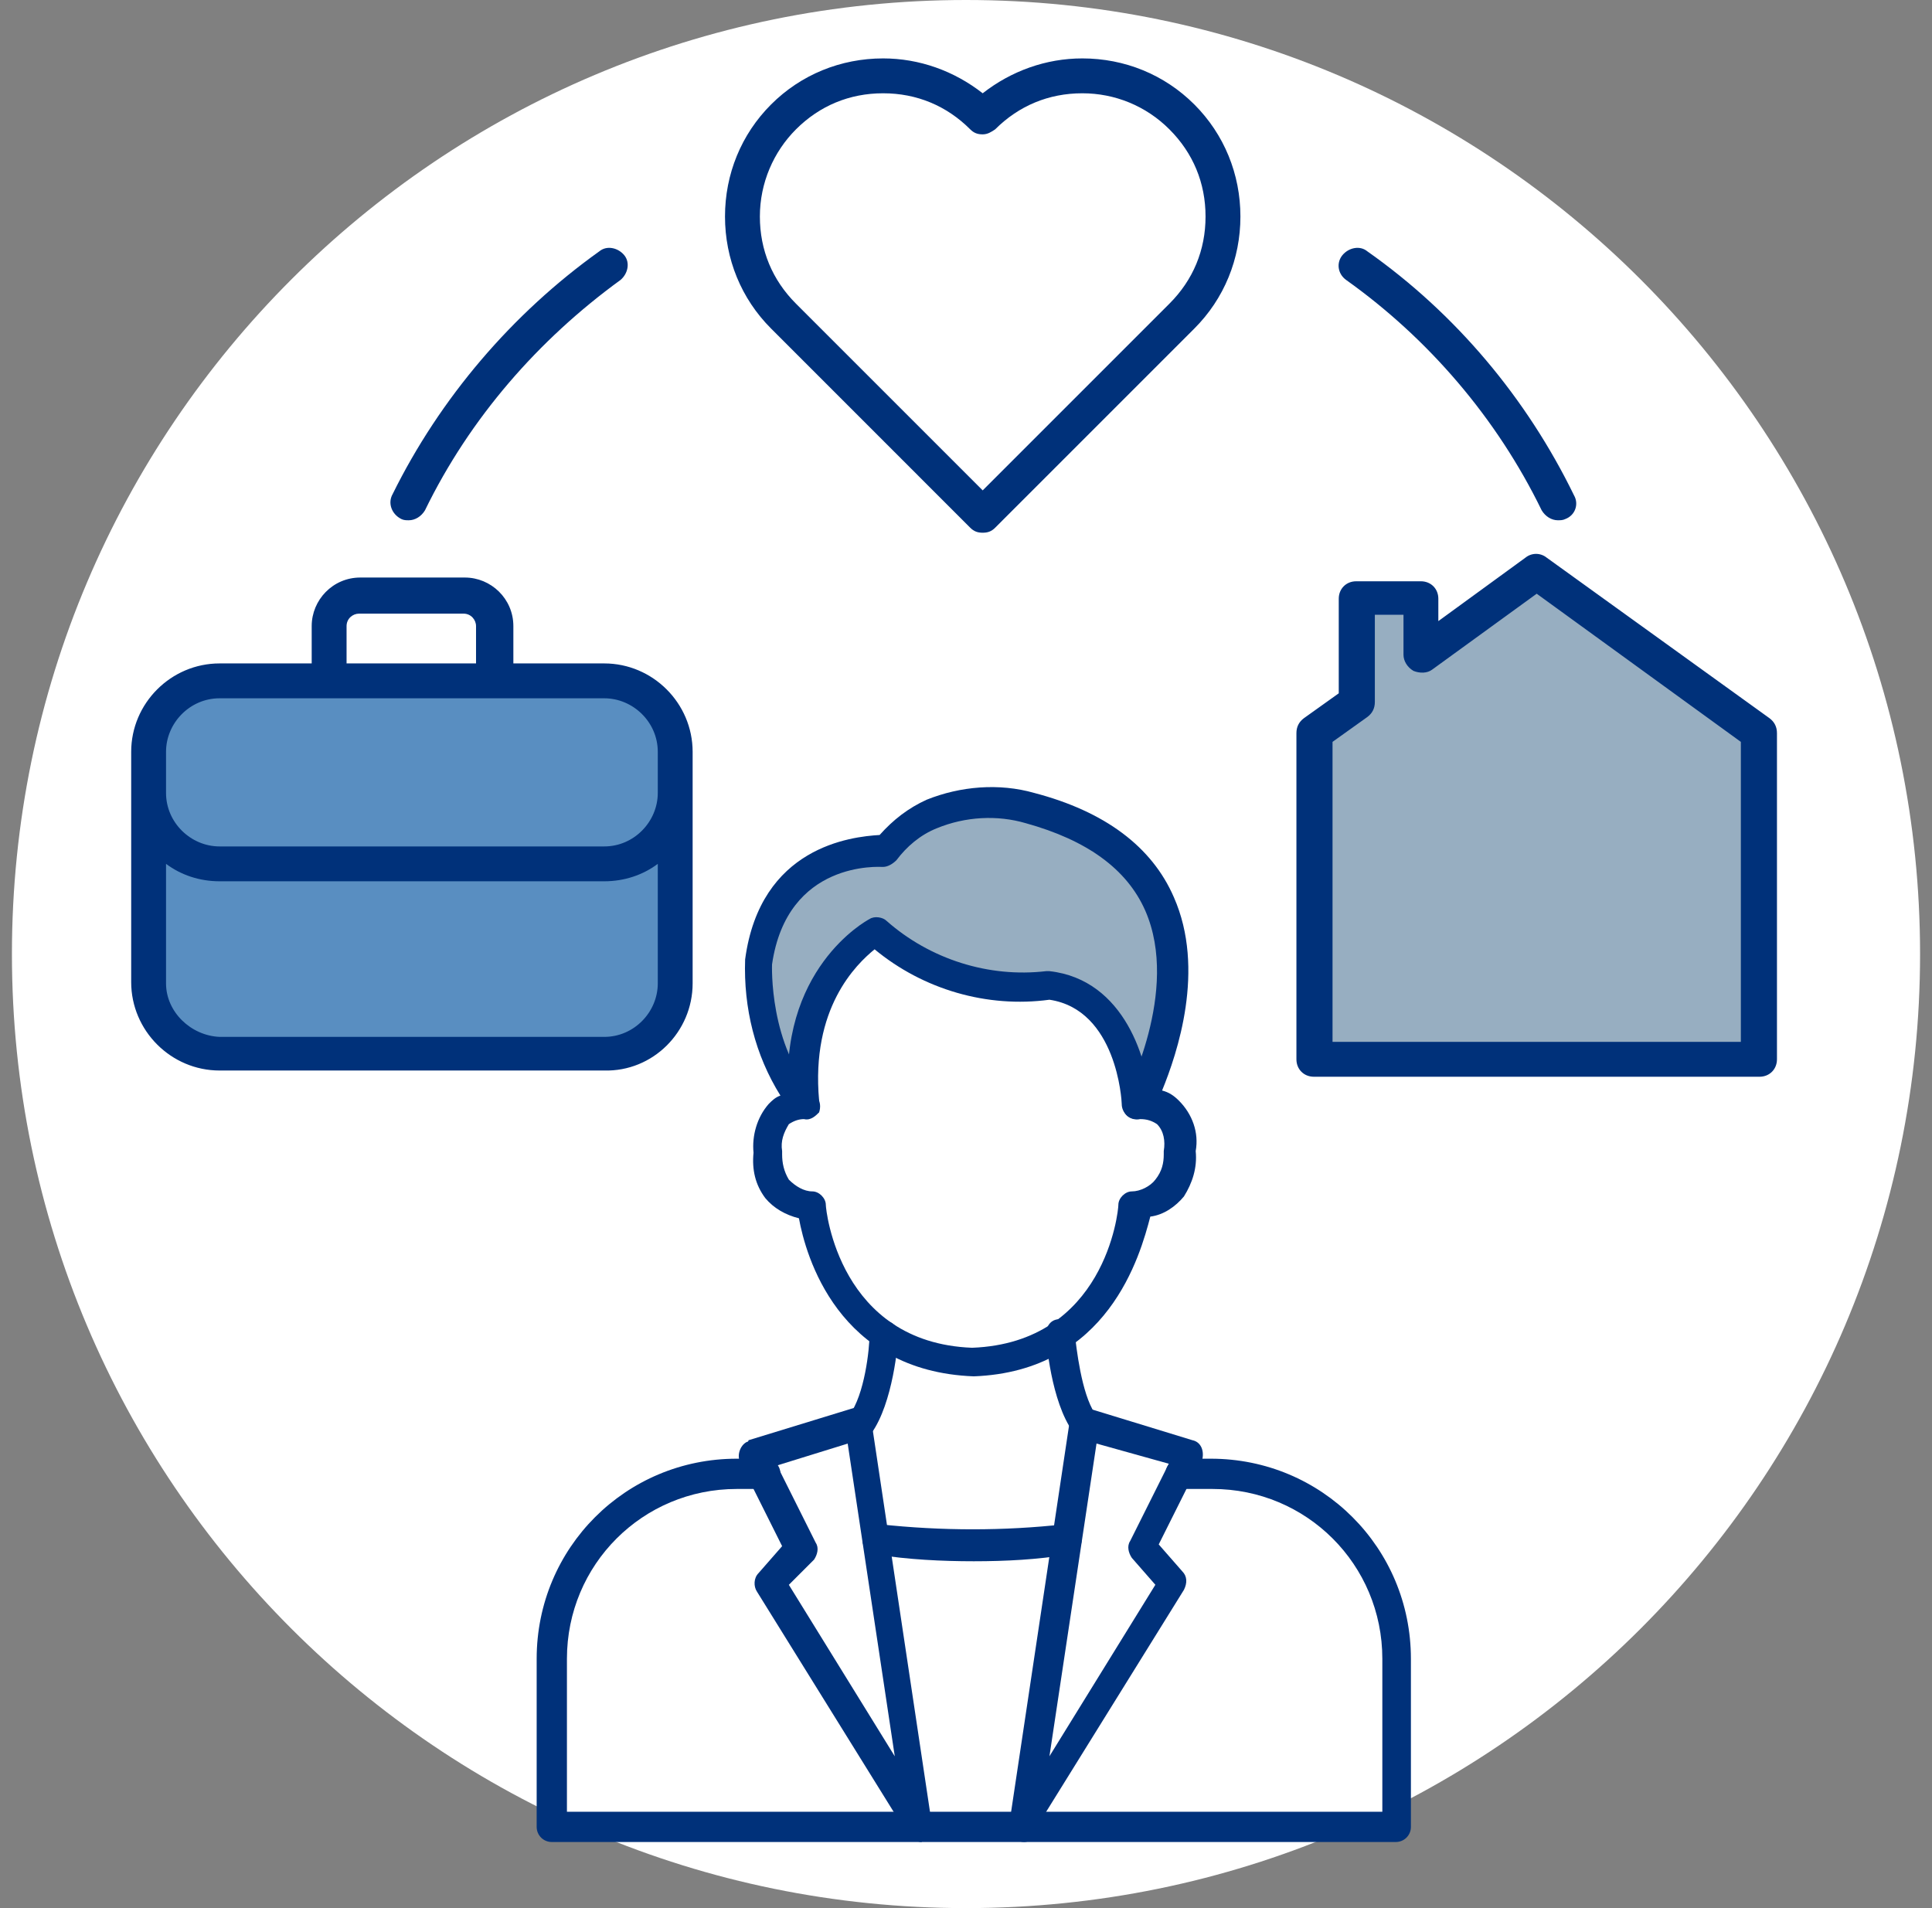 <svg width="81" height="80" viewBox="0 0 81 80" fill="none" xmlns="http://www.w3.org/2000/svg">
<rect x="0" y="0" width="81" height="80" fill="#808080" stroke="none"/>
<g id="Group 10920">
<g id="Group 10916">
<g id="Group">
<path id="Vector" d="M40.5 80C62.591 80 80.5 62.091 80.5 40C80.5 17.909 62.591 0 40.5 0C18.409 0 0.5 17.909 0.5 40C0.5 62.091 18.409 80 40.5 80Z" fill="white"/>
</g>
</g>
<g id="Group 10919">
<g id="Group_2">
<path id="Vector_2" d="M25.855 43.893H8.579C7.327 43.893 6.335 42.901 6.335 41.648V31.053C6.335 29.8 7.327 28.809 8.579 28.809H25.855C27.108 28.809 28.1 29.8 28.1 31.053V41.596C28.1 42.901 27.056 43.893 25.855 43.893Z" fill="#598EC1"/>
<path id="Vector_3" d="M73.561 43.995H55.502V30.529L64.427 24.318L73.561 30.529V43.995Z" fill="#97AEC1"/>
<path id="Vector_4" d="M59.155 25.779H57.537V29.955H59.155V25.779Z" fill="#97AEC1"/>
<path id="Vector_5" d="M41.304 5.528C36.085 -0.631 28.256 6.99 33.214 13.096C35.824 16.332 37.964 18.264 41.304 20.665C46.523 17.637 49.081 14.14 50.281 11.896C53.413 5.946 46.889 -0.004 41.304 5.528Z" fill="white"/>
<path id="Vector_6" d="M29.039 41.229V31.521C29.039 29.485 27.369 27.815 25.334 27.815H21.523V26.25C21.523 25.101 20.584 24.214 19.488 24.214H15.104C13.955 24.214 13.068 25.154 13.068 26.25V27.815H9.206C7.17 27.815 5.5 29.485 5.5 31.521V41.177C5.5 43.212 7.17 44.883 9.206 44.883H25.334C27.369 44.935 29.039 43.265 29.039 41.229ZM14.53 26.25C14.53 25.936 14.79 25.728 15.051 25.728H19.436C19.749 25.728 19.958 25.989 19.958 26.25V27.815H14.53V26.25ZM6.961 31.521C6.961 30.321 7.953 29.277 9.206 29.277H25.334C26.534 29.277 27.578 30.268 27.578 31.521V33.243C27.578 34.444 26.586 35.488 25.334 35.488H9.206C8.005 35.488 6.961 34.496 6.961 33.243V31.521ZM6.961 41.229V36.218C7.588 36.688 8.371 36.949 9.206 36.949H25.334C26.169 36.949 26.952 36.688 27.578 36.218V41.229C27.578 42.43 26.586 43.473 25.334 43.473H9.206C8.005 43.421 6.961 42.43 6.961 41.229ZM74.187 30.112L64.844 23.379C64.583 23.17 64.218 23.17 63.957 23.379L60.303 26.041V25.101C60.303 24.684 59.99 24.371 59.573 24.371H56.858C56.441 24.371 56.128 24.684 56.128 25.101V29.068L54.666 30.112C54.458 30.268 54.353 30.477 54.353 30.738V44.413C54.353 44.831 54.666 45.144 55.084 45.144H73.769C74.187 45.144 74.5 44.831 74.5 44.413V30.738C74.5 30.477 74.396 30.268 74.187 30.112ZM73.039 43.682H55.867V31.104L57.328 30.06C57.537 29.903 57.641 29.694 57.641 29.433V25.78H58.842V27.45C58.842 27.711 58.998 27.972 59.26 28.128C59.52 28.233 59.834 28.233 60.042 28.076L64.427 24.892L72.986 31.104V43.682H73.039ZM40.678 22.126C40.835 22.283 40.992 22.335 41.2 22.335C41.409 22.335 41.566 22.283 41.722 22.126L50.073 13.775C51.326 12.523 52.005 10.852 52.005 9.078C52.005 7.303 51.326 5.633 50.073 4.38C48.821 3.128 47.151 2.449 45.376 2.449C43.862 2.449 42.401 2.971 41.2 3.911C40 2.971 38.539 2.449 37.025 2.449C35.25 2.449 33.58 3.128 32.328 4.38C31.075 5.633 30.396 7.303 30.396 9.078C30.396 10.852 31.075 12.523 32.328 13.775L40.678 22.126ZM33.371 5.424C34.363 4.433 35.616 3.911 37.025 3.911C38.434 3.911 39.687 4.433 40.678 5.424C40.835 5.581 40.992 5.633 41.2 5.633C41.409 5.633 41.566 5.529 41.722 5.424C42.714 4.433 43.967 3.911 45.376 3.911C46.733 3.911 48.038 4.433 49.029 5.424C50.021 6.416 50.543 7.669 50.543 9.078C50.543 10.487 50.021 11.74 49.029 12.731L41.2 20.56L33.371 12.731C32.38 11.74 31.858 10.487 31.858 9.078C31.858 7.669 32.432 6.364 33.371 5.424ZM16.461 20.717C18.444 16.698 21.471 13.149 25.125 10.539C25.438 10.278 25.908 10.383 26.169 10.696C26.43 11.009 26.325 11.479 26.012 11.74C22.567 14.245 19.697 17.533 17.818 21.395C17.661 21.657 17.4 21.813 17.139 21.813C17.035 21.813 16.93 21.813 16.826 21.761C16.409 21.552 16.252 21.082 16.461 20.717ZM56.284 10.696C56.545 10.383 57.015 10.278 57.328 10.539C61.034 13.149 64.009 16.698 65.992 20.769C66.201 21.134 66.045 21.604 65.627 21.761C65.523 21.813 65.418 21.813 65.314 21.813C65.053 21.813 64.792 21.657 64.635 21.395C62.756 17.533 59.886 14.193 56.441 11.74C56.076 11.479 56.023 11.009 56.284 10.696Z" fill="#00317A"/>
</g>
</g>
<path id="Vector_7" d="M45.129 63.571H44.328L43.7 60.257H43.357C44.786 59.399 45.928 57.799 46.557 55.799C47.129 55.571 47.586 55.171 47.814 54.599C48.157 53.685 47.871 52.714 47.186 52.085C47.186 52.028 47.186 51.971 47.186 51.914C47.186 50.942 47.071 49.971 46.9 49.114C46.957 48.999 47.014 48.885 47.071 48.771C47.986 46.542 46.557 43.857 43.871 42.771C41.814 41.914 39.643 42.314 38.328 43.514C36.557 43.399 34.843 44.485 34.1 46.314C33.414 47.971 33.757 49.685 34.843 50.885C34.843 51.228 34.786 51.571 34.786 51.914C34.786 51.971 34.786 52.028 34.786 52.085C34.5 52.314 34.271 52.599 34.157 52.942C33.7 54.085 34.271 55.342 35.357 55.799C35.986 57.742 37.129 59.285 38.443 60.142H38.043L37.471 63.285L36.557 63.228C29.986 64.199 26.729 67.799 26.729 71.914V76.657H55.3V71.914C55.243 67.857 52.386 64.714 45.129 63.571Z" fill="white"/>
<g id="Group 10918">
<g id="Group 10917">
<path id="Vector_8" d="M45.83 35.713C45.055 35.008 43.998 34.444 42.799 34.092C40.05 33.387 37.372 34.233 36.737 35.995C36.667 35.995 36.596 35.995 36.526 35.995C33.777 35.995 31.521 38.18 31.521 40.859C31.521 42.41 32.297 43.819 33.495 44.736C33.425 44.454 33.425 44.172 33.425 43.89C33.425 41.493 35.187 39.52 37.583 39.097C38.359 39.943 39.557 40.718 40.967 41.07C42.235 41.423 43.504 41.423 44.562 41.141C44.491 41.282 44.491 41.423 44.42 41.564C45.901 42.057 47.029 43.185 47.663 44.595C48.579 43.608 49.073 42.269 49.073 40.859C49.143 38.533 47.804 36.559 45.83 35.713Z" fill="#97AEC1"/>
<g id="Group_3">
<path id="Vector_9" d="M40.826 57.705C35.117 57.493 33.778 52.63 33.496 51.079C32.932 50.938 32.438 50.656 32.086 50.233C31.663 49.669 31.522 49.035 31.592 48.33C31.522 47.625 31.733 46.85 32.227 46.286C32.368 46.145 32.509 46.004 32.72 45.934C31.663 44.242 31.169 42.268 31.24 40.224C31.874 35.502 35.681 35.079 36.879 35.008C37.443 34.374 38.077 33.88 38.853 33.528C40.262 32.964 41.883 32.823 43.364 33.246C46.324 34.021 48.298 35.502 49.214 37.616C50.553 40.647 49.355 44.171 48.721 45.722C49.003 45.792 49.214 45.934 49.425 46.145C49.989 46.709 50.271 47.484 50.13 48.26C50.201 48.964 49.989 49.599 49.637 50.163C49.285 50.586 48.791 50.938 48.227 51.008C47.804 52.63 46.465 57.493 40.826 57.705ZM33.707 46.92C33.496 46.92 33.284 46.991 33.073 47.132C32.861 47.484 32.72 47.837 32.791 48.26C32.791 48.33 32.791 48.33 32.791 48.401C32.791 48.753 32.861 49.105 33.073 49.458C33.355 49.74 33.707 49.951 34.059 49.951C34.341 49.951 34.623 50.233 34.623 50.515C34.623 50.727 35.187 56.295 40.756 56.507C46.324 56.295 46.888 50.797 46.888 50.515C46.888 50.233 47.17 49.951 47.452 49.951C47.804 49.951 48.227 49.74 48.439 49.458C48.721 49.105 48.791 48.753 48.791 48.401C48.791 48.33 48.791 48.33 48.791 48.26C48.862 47.837 48.791 47.414 48.509 47.132C48.298 46.991 48.086 46.92 47.804 46.92C47.452 46.991 47.099 46.779 47.099 46.427C47.099 46.286 47.099 46.145 47.17 46.004C47.17 45.934 49.496 41.563 48.016 38.18C47.24 36.418 45.549 35.219 43.011 34.515C41.813 34.162 40.474 34.233 39.276 34.726C38.571 35.008 38.007 35.502 37.584 36.065C37.443 36.206 37.231 36.347 37.02 36.347C36.879 36.347 33.002 36.065 32.368 40.435C32.368 40.435 32.227 43.889 34.2 45.934C34.412 46.145 34.412 46.427 34.341 46.638C34.2 46.779 33.989 46.991 33.707 46.92Z" fill="#00317A"/>
<path id="Vector_10" d="M47.664 46.92C47.312 46.92 47.029 46.638 47.029 46.285C47.029 46.145 46.818 42.338 43.999 41.915C41.391 42.268 38.712 41.492 36.668 39.801C35.893 40.435 33.989 42.268 34.342 46.145C34.342 46.497 34.06 46.779 33.708 46.779C33.355 46.779 33.144 46.567 33.073 46.215C32.58 40.647 36.316 38.602 36.456 38.532C36.668 38.391 37.02 38.461 37.161 38.602C38.994 40.224 41.461 40.999 43.858 40.717C43.928 40.717 43.999 40.717 43.999 40.717C47.17 41.069 48.157 44.523 48.228 46.285C48.298 46.638 48.087 46.92 47.664 46.92Z" fill="#00317A"/>
<path id="Vector_11" d="M58.519 77.229H23.134C22.782 77.229 22.5 76.947 22.5 76.595V69.546C22.5 64.894 26.236 61.158 30.888 61.158H32.086C32.439 61.158 32.721 61.44 32.721 61.793C32.721 62.145 32.439 62.427 32.086 62.427H30.888C26.941 62.427 23.769 65.599 23.769 69.546V75.96H57.955V69.546C57.955 65.599 54.783 62.427 50.836 62.427H49.496C49.144 62.427 48.862 62.145 48.862 61.793C48.862 61.44 49.144 61.158 49.496 61.158H50.765C55.417 61.158 59.153 64.894 59.153 69.546V76.595C59.153 76.947 58.871 77.229 58.519 77.229Z" fill="#00317A"/>
<path id="Vector_12" d="M42.941 77.228C42.589 77.228 42.307 76.947 42.307 76.594V76.524L44.844 59.607C44.915 59.254 45.197 59.043 45.549 59.043H45.62L49.99 60.382C50.342 60.453 50.483 60.805 50.413 61.158C50.413 61.158 50.413 61.228 50.342 61.228L48.58 64.752L49.567 65.88C49.778 66.092 49.778 66.374 49.637 66.656L43.293 76.876C43.364 77.088 43.153 77.228 42.941 77.228ZM45.972 60.523L43.998 73.634L48.439 66.444L47.452 65.316C47.311 65.105 47.241 64.823 47.382 64.611L49.003 61.369L45.972 60.523Z" fill="#00317A"/>
<path id="Vector_13" d="M38.642 77.231C38.43 77.231 38.219 77.09 38.078 76.949L31.734 66.728C31.593 66.516 31.593 66.164 31.804 65.953L32.791 64.825L31.029 61.3C30.888 61.019 31.029 60.596 31.311 60.455C31.311 60.455 31.381 60.455 31.381 60.384L35.752 59.045C36.104 58.974 36.456 59.115 36.527 59.468V59.538L39.064 76.455C39.135 76.808 38.853 77.09 38.501 77.16C38.712 77.231 38.642 77.231 38.642 77.231ZM33.073 66.446L37.514 73.636L35.54 60.525L32.58 61.441L34.201 64.684C34.342 64.895 34.271 65.177 34.13 65.389L33.073 66.446Z" fill="#00317A"/>
<path id="Vector_14" d="M40.826 65.458C39.487 65.458 38.077 65.388 36.738 65.176C36.385 65.176 36.103 64.824 36.174 64.471C36.174 64.119 36.526 63.837 36.879 63.907C39.487 64.189 42.095 64.189 44.632 63.907C44.985 63.837 45.267 64.119 45.337 64.471C45.408 64.824 45.126 65.106 44.773 65.176C43.505 65.388 42.165 65.458 40.826 65.458Z" fill="#00317A"/>
<path id="Vector_15" d="M45.479 60.313C45.267 60.313 45.126 60.243 44.985 60.031C44.069 58.762 43.857 56.225 43.857 55.943C43.857 55.59 44.069 55.309 44.421 55.309C44.774 55.309 45.056 55.59 45.056 55.873C45.126 56.507 45.338 58.41 45.901 59.256C46.113 59.538 46.042 59.961 45.761 60.172C45.761 60.243 45.62 60.313 45.479 60.313Z" fill="#00317A"/>
<path id="Vector_16" d="M36.104 60.312C35.752 60.312 35.47 60.03 35.47 59.678C35.47 59.537 35.54 59.396 35.611 59.325C36.245 58.48 36.456 56.576 36.456 55.942C36.456 55.59 36.809 55.308 37.091 55.378C37.443 55.378 37.725 55.73 37.655 56.012C37.655 56.294 37.443 58.832 36.527 60.101C36.456 60.242 36.316 60.312 36.104 60.312Z" fill="#00317A"/>
</g>
</g>
</g>
</g>
</svg>
